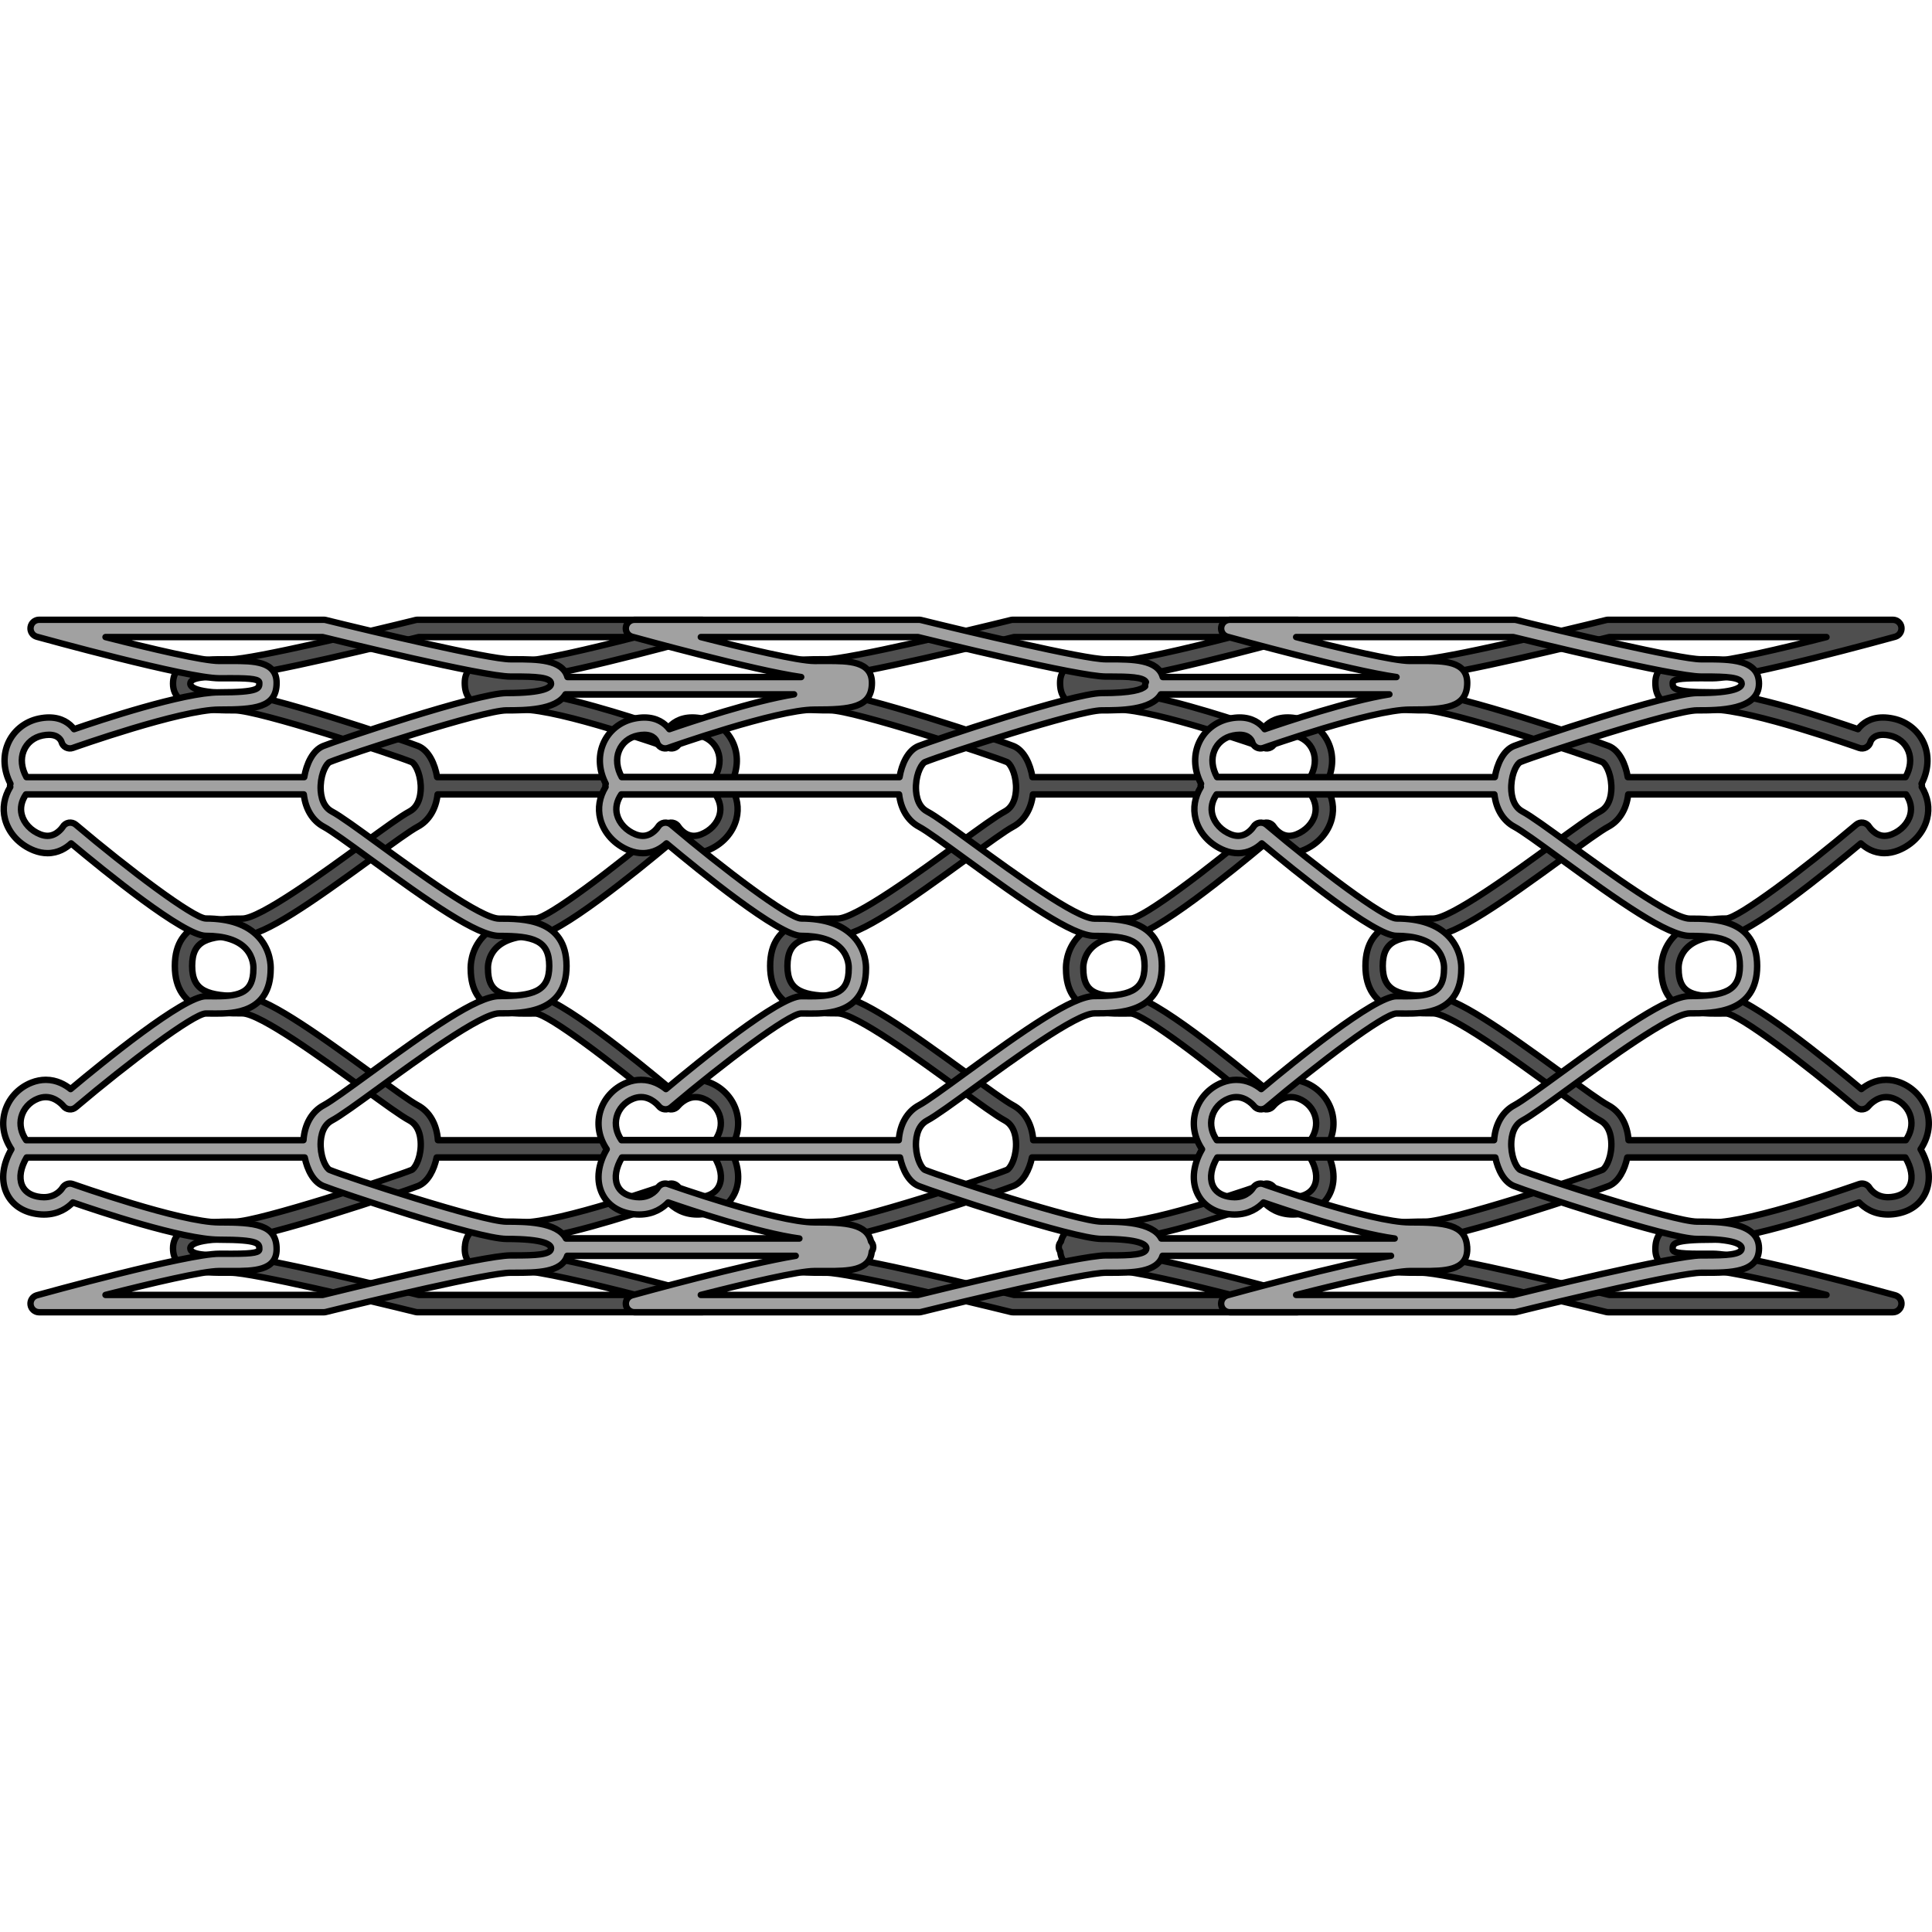 <?xml version="1.0" encoding="utf-8"?>
<!-- Created by: Science Figures, www.sciencefigures.org, Generator: Science Figures Editor -->
<!DOCTYPE svg PUBLIC "-//W3C//DTD SVG 1.1//EN" "http://www.w3.org/Graphics/SVG/1.1/DTD/svg11.dtd">
<svg version="1.1" id="Layer_1" xmlns="http://www.w3.org/2000/svg" xmlns:xlink="http://www.w3.org/1999/xlink" 
	 width="800px" height="800px" viewBox="0 0 301.68 109.125" enable-background="new 0 0 301.68 109.125"
	 xml:space="preserve">
<g>
	<path fill="#4F4F4F" stroke="#000000" stroke-linecap="round" stroke-linejoin="round" stroke-miterlimit="10" d="M27.017,98.646
		c0,3.809,4.489,3.809,8.451,3.809h0.581c3.366,0,21.962,4.426,28.844,6.131c0.105,0.025,0.215,0.039,0.324,0.039h44.436
		c0.676,0,1.247-0.5,1.338-1.168c0.091-0.67-0.327-1.303-0.978-1.482c-0.826-0.229-17.724-4.893-25.539-6.164h35.677
		c0.855,2.641,4.769,2.645,8.274,2.645h0.581c3.366,0,21.962,4.426,28.844,6.131c0.105,0.025,0.215,0.039,0.324,0.039h44.436
		c0.676,0,1.247-0.5,1.338-1.168c0.091-0.67-0.327-1.303-0.978-1.482c-0.826-0.229-17.724-4.893-25.539-6.164h35.677
		c0.855,2.641,4.769,2.645,8.274,2.645h0.581c3.366,0,21.962,4.426,28.844,6.131c0.105,0.025,0.215,0.039,0.324,0.039h44.436
		c0.676,0,1.247-0.5,1.338-1.168c0.091-0.67-0.327-1.303-0.978-1.482c-0.957-0.266-23.484-6.484-28.476-6.484l-2.024,0.004
		c-3.565,0-4.241-0.254-4.241-0.721c0-0.857,0-1.477,6.266-1.477c5.673,0,19.178-4.547,22.853-5.82
		c0.784,0.824,2.239,1.889,4.512,1.889c0.514,0,1.048-0.055,1.589-0.166c2.092-0.428,3.64-1.648,4.356-3.436
		c0.779-1.941,0.461-4.303-0.862-6.59c1.181-1.771,1.562-3.76,1.07-5.688c-0.545-2.135-2.122-3.9-4.221-4.723
		c-0.732-0.287-1.479-0.432-2.218-0.432c-1.708,0-3.038,0.77-3.877,1.447c-5.075-4.256-17.651-14.5-21.103-14.5l-1.538,0.008
		c-3.912,0-5.898-0.662-5.898-4.284c0-0.034-0.001-0.069-0.004-0.104c-0.003-0.057-0.081-1.706,1.214-3.078
		c1.237-1.311,3.332-1.975,6.227-1.975c3.432,0,15.886-10.131,21.017-14.431c0.785,0.73,2.022,1.524,3.694,1.524
		c0.694,0,1.406-0.141,2.114-0.418c2.278-0.892,3.971-2.734,4.529-4.927c0.429-1.686,0.129-3.422-0.828-4.999
		c0.009-0.061,0.036-0.114,0.036-0.178c0-0.111-0.038-0.21-0.063-0.313c1.042-2.029,1.215-4.215,0.438-6.147
		c-0.829-2.067-2.665-3.575-4.91-4.034c-0.541-0.111-1.064-0.167-1.554-0.167c-1.969,0-3.21,0.9-3.905,1.825
		c-3.921-1.355-17.086-5.756-22.668-5.756c-6.266,0-6.266-0.619-6.266-1.477c0-0.54,1.076-0.723,4.265-0.723l2.001,0.004
		c4.991,0,27.519-6.217,28.476-6.481c0.65-0.18,1.068-0.813,0.978-1.482S296.242,0.5,295.566,0.5h-44.436
		c-0.109,0-0.219,0.013-0.324,0.039c-6.882,1.705-25.479,6.129-28.844,6.129l-0.59-0.001c-3.558,0-7.529,0.01-8.299,2.775h-36.501
		c7.354-1.037,25.538-6.055,26.396-6.292c0.65-0.18,1.068-0.813,0.978-1.482S203.285,0.5,202.609,0.5h-44.436
		c-0.109,0-0.219,0.013-0.324,0.039c-6.882,1.705-25.479,6.129-28.844,6.129l-0.59-0.001c-3.558,0-7.529,0.01-8.299,2.775H83.616
		c7.354-1.037,25.538-6.055,26.396-6.292c0.65-0.18,1.068-0.813,0.978-1.482S110.328,0.5,109.652,0.5H65.217
		c-0.109,0-0.219,0.013-0.324,0.039c-6.882,1.705-25.479,6.129-28.844,6.129l-0.59-0.001c-3.958,0-8.442,0-8.442,3.809
		c0,4.167,6.292,4.167,9.673,4.167c3.648,0,24.813,6.932,27.587,8.073c0.454,0.187,1.314,1.559,1.417,3.629
		c0.046,0.926-0.032,3.178-1.745,4.09c-1.337,0.71-4.001,2.652-7.375,5.11c-5.963,4.346-15.943,11.62-18.744,11.62
		c-3.68,0-10.527,0-10.527,7.396c0,7.397,6.848,7.397,10.527,7.397c2.802,0,12.787,7.277,18.753,11.625
		c3.369,2.455,6.03,4.395,7.366,5.105c1.711,0.91,1.791,3.158,1.746,4.082c-0.102,2.074-0.965,3.451-1.419,3.639
		c-2.776,1.141-23.953,8.07-27.586,8.07C33.309,94.48,27.017,94.48,27.017,98.646z M68.328,27.769h43.388
		c0.696,1.025,0.927,2.108,0.658,3.161c-0.339,1.332-1.449,2.512-2.896,3.079c-0.394,0.154-0.773,0.232-1.13,0.232
		c-1.496,0-2.38-1.398-2.389-1.413c-0.204-0.339-0.546-0.571-0.937-0.636c-0.39-0.062-0.79,0.046-1.092,0.302
		c-8.266,6.997-18.375,14.589-20.296,14.653c-3.699,0-6.471,0.966-8.235,2.871c-1.93,2.083-1.918,4.565-1.898,5.019
		c0.02,6.951,6.028,6.951,8.597,6.951l1.539-0.01c1.919,0.064,12.028,7.654,20.294,14.648c0.282,0.238,0.652,0.359,1.017,0.313
		c0.368-0.039,0.703-0.229,0.928-0.521c0.005-0.006,1.114-1.387,2.741-1.387c0.4,0,0.815,0.082,1.232,0.246
		c1.292,0.506,2.26,1.58,2.589,2.875c0.304,1.193,0.034,2.455-0.759,3.609H68.378c-0.169-2.475-1.307-4.471-3.162-5.457
		c-1.167-0.621-3.891-2.605-7.044-4.902c-9.44-6.881-16.933-12.143-20.343-12.143c-5.304,0-7.828-0.703-7.828-4.698
		c0-4.019,2.415-4.697,7.828-4.697c3.409,0,10.898-5.26,20.335-12.137c3.156-2.301,5.883-4.288,7.052-4.909
		C66.968,31.887,68.066,30.051,68.328,27.769z M120.345,97.111H83.899c6.424-0.863,17.258-4.514,20.49-5.635
		c0.784,0.824,2.239,1.889,4.512,1.889c0.514,0,1.048-0.055,1.589-0.166c2.092-0.428,3.64-1.648,4.356-3.436
		c0.779-1.941,0.461-4.303-0.862-6.59c1.181-1.771,1.562-3.76,1.07-5.688c-0.545-2.135-2.122-3.9-4.221-4.723
		c-0.732-0.287-1.479-0.432-2.218-0.432c-1.708,0-3.038,0.77-3.877,1.447c-5.075-4.256-17.651-14.5-21.103-14.5l-1.538,0.008
		c-3.912,0-5.898-0.662-5.898-4.284c0-0.034-0.001-0.069-0.004-0.104c-0.003-0.057-0.081-1.706,1.214-3.078
		c1.237-1.311,3.332-1.975,6.227-1.975c3.432,0,15.886-10.131,21.017-14.431c0.785,0.73,2.022,1.524,3.694,1.524
		c0.694,0,1.406-0.141,2.114-0.418c2.278-0.892,3.971-2.734,4.529-4.927c0.429-1.686,0.129-3.422-0.828-4.999
		c0.009-0.061,0.036-0.114,0.036-0.178c0-0.111-0.038-0.21-0.063-0.313c1.042-2.029,1.215-4.215,0.438-6.147
		c-0.829-2.067-2.665-3.575-4.91-4.034c-0.541-0.111-1.064-0.167-1.554-0.167c-1.969,0-3.21,0.9-3.905,1.825
		c-3.296-1.14-13.11-4.422-19.476-5.441h35.691c1.479,2.49,6.378,2.501,9.226,2.501c3.648,0,24.813,6.932,27.587,8.073
		c0.454,0.187,1.314,1.559,1.417,3.629c0.046,0.926-0.032,3.178-1.745,4.09c-1.337,0.71-4.001,2.652-7.375,5.11
		c-5.963,4.346-15.943,11.62-18.744,11.62c-3.68,0-10.527,0-10.527,7.396c0,7.397,6.848,7.397,10.527,7.397
		c2.802,0,12.787,7.277,18.753,11.625c3.369,2.455,6.03,4.395,7.366,5.105c1.711,0.91,1.791,3.158,1.746,4.082
		c-0.102,2.074-0.965,3.451-1.419,3.639c-2.776,1.141-23.953,8.07-27.586,8.07C126.749,94.48,121.725,94.488,120.345,97.111z
		 M158.173,76.304c-1.167-0.621-3.891-2.605-7.044-4.902c-9.44-6.881-16.933-12.143-20.343-12.143c-5.304,0-7.828-0.703-7.828-4.698
		c0-4.019,2.415-4.697,7.828-4.697c3.409,0,10.898-5.26,20.335-12.137c3.156-2.301,5.883-4.288,7.052-4.909
		c1.752-0.932,2.851-2.768,3.112-5.05h43.388c0.696,1.025,0.927,2.108,0.658,3.161c-0.339,1.332-1.449,2.512-2.896,3.079
		c-0.394,0.154-0.773,0.232-1.13,0.232c-1.496,0-2.38-1.398-2.389-1.413c-0.204-0.339-0.546-0.571-0.937-0.636
		c-0.391-0.062-0.79,0.046-1.092,0.302c-8.266,6.997-18.375,14.589-20.296,14.653c-3.699,0-6.471,0.966-8.235,2.871
		c-1.93,2.083-1.918,4.565-1.898,5.019c0.02,6.951,6.028,6.951,8.597,6.951l1.539-0.01c1.919,0.064,12.028,7.654,20.294,14.648
		c0.281,0.238,0.65,0.359,1.017,0.313c0.368-0.039,0.703-0.229,0.928-0.521c0.005-0.006,1.114-1.387,2.741-1.387
		c0.4,0,0.815,0.082,1.232,0.246c1.292,0.506,2.26,1.58,2.589,2.875c0.304,1.193,0.034,2.455-0.759,3.609h-43.301
		C161.166,79.287,160.028,77.291,158.173,76.304z M213.302,97.111h-36.445c6.424-0.863,17.258-4.514,20.49-5.635
		c0.784,0.824,2.239,1.889,4.512,1.889c0.514,0,1.048-0.055,1.589-0.166c2.092-0.428,3.64-1.648,4.356-3.436
		c0.779-1.941,0.461-4.303-0.862-6.59c1.181-1.771,1.562-3.76,1.07-5.688c-0.545-2.135-2.122-3.9-4.221-4.723
		c-0.732-0.287-1.479-0.432-2.218-0.432c-1.708,0-3.038,0.77-3.877,1.447c-5.075-4.256-17.651-14.5-21.103-14.5l-1.538,0.008
		c-3.912,0-5.898-0.662-5.898-4.284c0-0.034-0.001-0.069-0.004-0.104c-0.003-0.057-0.081-1.706,1.214-3.078
		c1.237-1.311,3.332-1.975,6.227-1.975c3.432,0,15.886-10.131,21.017-14.431c0.785,0.73,2.022,1.524,3.694,1.524
		c0.694,0,1.406-0.141,2.114-0.418c2.278-0.892,3.971-2.734,4.529-4.927c0.429-1.686,0.129-3.422-0.828-4.999
		c0.009-0.061,0.036-0.114,0.036-0.178c0-0.111-0.038-0.21-0.063-0.313c1.042-2.029,1.215-4.215,0.438-6.147
		c-0.829-2.067-2.665-3.575-4.91-4.034c-0.541-0.111-1.064-0.167-1.554-0.167c-1.969,0-3.21,0.9-3.905,1.825
		c-3.296-1.14-13.11-4.422-19.476-5.441h35.691c1.479,2.49,6.378,2.501,9.226,2.501c3.648,0,24.813,6.932,27.587,8.073
		c0.454,0.187,1.314,1.559,1.417,3.629c0.046,0.926-0.032,3.178-1.745,4.09c-1.337,0.71-4.001,2.652-7.375,5.11
		c-5.963,4.346-15.943,11.62-18.744,11.62c-3.68,0-10.527,0-10.527,7.396c0,7.397,6.848,7.397,10.527,7.397
		c2.802,0,12.787,7.277,18.753,11.625c3.369,2.455,6.03,4.395,7.366,5.105c1.711,0.91,1.791,3.158,1.746,4.082
		c-0.102,2.074-0.965,3.451-1.419,3.639c-2.776,1.141-23.953,8.07-27.586,8.07C219.706,94.48,214.682,94.488,213.302,97.111z
		 M99.289,3.199C92.107,5.03,84.004,6.933,81.537,6.933l-2.001-0.005c-3.265,0-6.964,0-6.964,3.423c0,3.896,3.387,4.176,8.965,4.176
		c5.993,0,22.691,5.924,22.859,5.983c0.358,0.128,0.751,0.1,1.087-0.08c0.335-0.178,0.58-0.488,0.674-0.856
		c0.051-0.163,0.422-1.115,1.953-1.115c0.309,0,0.649,0.037,1.013,0.111c1.374,0.281,2.448,1.154,2.945,2.395
		c0.502,1.25,0.342,2.717-0.43,4.105h-43.38c-0.339-2.042-1.31-4.174-2.956-4.851c-2.131-0.877-24.13-8.275-28.613-8.275
		c-6.067,0-6.974-0.92-6.974-1.468c0-1.026,2.489-1.108,5.743-1.108h0.59c4.246,0,26.997-5.591,29.332-6.168H99.289z M192.246,3.199
		c-7.182,1.831-15.285,3.733-17.752,3.733l-2.001-0.005c-3.265,0-6.964,0-6.964,3.423c0,3.896,3.387,4.176,8.965,4.176
		c5.993,0,22.691,5.924,22.859,5.983c0.358,0.128,0.751,0.1,1.087-0.08c0.335-0.178,0.58-0.488,0.674-0.856
		c0.051-0.163,0.422-1.115,1.953-1.115c0.309,0,0.649,0.037,1.013,0.111c1.374,0.281,2.448,1.154,2.945,2.395
		c0.502,1.25,0.342,2.717-0.43,4.105h-43.38c-0.339-2.042-1.31-4.174-2.956-4.851c-2.131-0.877-24.13-8.275-28.613-8.275
		c-4.712,0-6.306-0.555-6.785-1.06c0.002-0.031,0.019-0.059,0.019-0.092c0-0.207-0.055-0.398-0.139-0.573
		c0.402-0.781,2.72-0.852,5.675-0.852h0.59c4.246,0,26.997-5.591,29.332-6.168H192.246z M297.553,25.069h-43.38
		c-0.339-2.042-1.31-4.174-2.956-4.851c-2.131-0.877-24.13-8.275-28.613-8.275c-6.067,0-6.974-0.92-6.974-1.468
		c0-1.026,2.489-1.108,5.743-1.108h0.59c4.246,0,26.997-5.591,29.332-6.168h33.908c-7.182,1.831-15.285,3.733-17.752,3.733
		l-2.001-0.005c-3.265,0-6.964,0-6.964,3.423c0,3.896,3.387,4.176,8.965,4.176c5.993,0,22.691,5.924,22.859,5.983
		c0.357,0.128,0.751,0.1,1.087-0.08c0.335-0.178,0.58-0.488,0.674-0.856c0.051-0.163,0.422-1.115,1.953-1.115
		c0.309,0,0.649,0.037,1.013,0.111c1.374,0.281,2.448,1.154,2.945,2.395C298.484,22.214,298.324,23.681,297.553,25.069z
		 M297.593,81.761h-43.301c-0.169-2.475-1.307-4.471-3.162-5.457c-1.167-0.621-3.891-2.605-7.044-4.902
		c-9.44-6.881-16.933-12.143-20.343-12.143c-5.304,0-7.828-0.703-7.828-4.698c0-4.019,2.415-4.697,7.828-4.697
		c3.409,0,10.898-5.26,20.335-12.137c3.156-2.301,5.883-4.288,7.052-4.909c1.752-0.932,2.851-2.768,3.112-5.05h43.388
		c0.696,1.025,0.927,2.108,0.658,3.161c-0.339,1.332-1.449,2.512-2.896,3.079c-0.394,0.154-0.773,0.232-1.13,0.232
		c-1.496,0-2.38-1.398-2.389-1.413c-0.204-0.339-0.546-0.571-0.937-0.636c-0.39-0.062-0.79,0.046-1.092,0.302
		c-8.266,6.997-18.375,14.589-20.296,14.653c-3.699,0-6.471,0.966-8.235,2.871c-1.93,2.083-1.918,4.565-1.898,5.019
		c0.02,6.951,6.028,6.951,8.597,6.951l1.539-0.01c1.919,0.064,12.028,7.654,20.294,14.648c0.282,0.238,0.649,0.359,1.017,0.313
		c0.368-0.039,0.703-0.229,0.928-0.521c0.005-0.006,1.114-1.387,2.741-1.387c0.4,0,0.815,0.082,1.232,0.246
		c1.292,0.506,2.26,1.58,2.589,2.875C298.655,79.345,298.386,80.607,297.593,81.761z M215.63,98.646
		c0-0.549,0.906-1.467,6.974-1.467c4.466,0,26.478-7.396,28.613-8.273c1.537-0.635,2.484-2.535,2.88-4.445h43.423
		c0.936,1.58,1.209,3.121,0.735,4.297c-0.373,0.932-1.2,1.553-2.392,1.797c-0.363,0.074-0.716,0.111-1.048,0.111
		c-1.998,0-2.845-1.393-2.88-1.451c-0.329-0.557-1.017-0.82-1.625-0.602c-0.168,0.059-16.866,5.984-22.859,5.984
		c-5.578,0-8.965,0.279-8.965,4.176c0,3.42,3.688,3.42,6.94,3.42l2.024-0.004c2.468,0,10.573,1.904,17.756,3.736h-33.912
		c-2.337-0.578-25.086-6.17-29.332-6.17h-0.581C218.123,99.755,215.63,99.673,215.63,98.646z M122.673,98.646
		c0-0.549,0.906-1.467,6.974-1.467c4.466,0,26.478-7.396,28.613-8.273c1.537-0.635,2.484-2.535,2.88-4.445h43.423
		c0.936,1.58,1.209,3.121,0.735,4.297c-0.373,0.932-1.2,1.553-2.392,1.797c-0.363,0.074-0.716,0.111-1.048,0.111
		c-1.998,0-2.845-1.393-2.88-1.451c-0.329-0.557-1.018-0.82-1.625-0.602c-0.168,0.059-16.866,5.984-22.859,5.984
		c-4.943,0-8.16,0.225-8.829,2.986c-0.206,0.238-0.343,0.537-0.343,0.877c0,0.27,0.1,0.506,0.235,0.717
		c0.29,3.008,3.796,3.016,6.912,3.016l2.024-0.004c2.468,0,10.573,1.904,17.756,3.736h-33.912c-2.337-0.578-25.086-6.17-29.332-6.17
		h-0.581C125.166,99.755,122.673,99.673,122.673,98.646z M29.716,98.646c0-0.549,0.906-1.467,6.974-1.467
		c4.466,0,26.478-7.396,28.613-8.273c1.537-0.635,2.484-2.535,2.88-4.445h43.423c0.936,1.58,1.209,3.121,0.735,4.297
		c-0.373,0.932-1.2,1.553-2.392,1.797c-0.363,0.074-0.716,0.111-1.048,0.111c-1.998,0-2.845-1.393-2.88-1.451
		c-0.33-0.557-1.017-0.82-1.625-0.602c-0.168,0.059-16.866,5.984-22.859,5.984c-5.357,0-8.685,0.268-8.939,3.74
		c-0.005,0.041-0.025,0.078-0.025,0.123c0,0.023,0.013,0.045,0.014,0.068c-0.003,0.082-0.014,0.158-0.014,0.244
		c0,3.42,3.688,3.42,6.94,3.42l2.024-0.004c2.468,0,10.573,1.904,17.756,3.736H65.381c-2.337-0.578-25.086-6.17-29.332-6.17h-0.581
		C32.209,99.755,29.716,99.673,29.716,98.646z"/>
	<path fill="#A1A1A1" stroke="#000000" stroke-linecap="round" stroke-linejoin="round" stroke-miterlimit="10" d="M264.99,94.48
		c-3.633,0-24.81-6.93-27.586-8.07c-0.454-0.188-1.317-1.564-1.419-3.639c-0.045-0.924,0.035-3.172,1.746-4.082
		c1.336-0.711,3.997-2.65,7.366-5.105c5.966-4.348,15.951-11.625,18.753-11.625c3.68,0,10.527,0,10.527-7.397
		c0-7.396-6.848-7.396-10.527-7.396c-2.801,0-12.781-7.274-18.744-11.62c-3.374-2.458-6.038-4.4-7.375-5.11
		c-1.713-0.912-1.791-3.164-1.745-4.09c0.103-2.07,0.963-3.442,1.417-3.629c2.773-1.142,23.938-8.073,27.587-8.073
		c3.381,0,9.673,0,9.673-4.167c0-3.809-4.484-3.809-8.442-3.809l-0.59,0.001c-3.365,0-21.962-4.424-28.844-6.129
		c-0.105-0.026-0.215-0.039-0.324-0.039h-44.436c-0.676,0-1.247,0.499-1.338,1.168s0.327,1.303,0.978,1.482
		c0.858,0.237,19.043,5.255,26.396,6.292h-36.501c-0.77-2.766-4.741-2.775-8.299-2.775l-0.59,0.001
		c-3.365,0-21.962-4.424-28.844-6.129c-0.105-0.026-0.215-0.039-0.324-0.039H99.07c-0.676,0-1.247,0.499-1.338,1.168
		S98.06,2.971,98.71,3.15c0.858,0.237,19.043,5.255,26.396,6.292H88.605c-0.77-2.766-4.741-2.775-8.299-2.775l-0.59,0.001
		c-3.365,0-21.962-4.424-28.844-6.129C50.768,0.513,50.658,0.5,50.549,0.5H6.113c-0.676,0-1.247,0.499-1.338,1.168
		S5.103,2.971,5.753,3.15C6.71,3.415,29.237,9.632,34.229,9.632l2.001-0.004c3.188,0,4.265,0.183,4.265,0.723
		c0,0.857,0,1.477-6.266,1.477c-5.582,0-18.747,4.4-22.668,5.756c-0.695-0.925-1.937-1.825-3.905-1.825
		c-0.489,0-1.013,0.056-1.554,0.167c-2.245,0.459-4.081,1.967-4.91,4.034c-0.776,1.933-0.604,4.118,0.438,6.147
		c-0.025,0.103-0.063,0.201-0.063,0.313c0,0.063,0.027,0.117,0.036,0.178c-0.957,1.577-1.257,3.313-0.828,4.999
		c0.559,2.192,2.251,4.035,4.529,4.927c0.708,0.277,1.42,0.418,2.114,0.418c1.672,0,2.909-0.794,3.694-1.524
		c5.131,4.3,17.585,14.431,21.017,14.431c2.895,0,4.989,0.664,6.227,1.975c1.295,1.372,1.217,3.021,1.214,3.078
		c-0.003,0.034-0.004,0.069-0.004,0.104c0,3.622-1.986,4.284-5.898,4.284l-1.538-0.008c-3.451,0-16.027,10.244-21.103,14.5
		c-0.839-0.678-2.169-1.447-3.877-1.447c-0.739,0-1.485,0.145-2.218,0.432c-2.099,0.822-3.676,2.588-4.221,4.723
		c-0.491,1.928-0.11,3.916,1.07,5.688c-1.323,2.287-1.642,4.648-0.862,6.59c0.717,1.787,2.265,3.008,4.356,3.436
		c0.541,0.111,1.075,0.166,1.589,0.166c2.272,0,3.728-1.064,4.512-1.889c3.675,1.273,17.18,5.82,22.853,5.82
		c6.266,0,6.266,0.619,6.266,1.477c0,0.467-0.676,0.721-4.241,0.721l-2.024-0.004c-4.991,0-27.519,6.219-28.476,6.484
		c-0.65,0.18-1.068,0.813-0.978,1.482c0.091,0.668,0.662,1.168,1.338,1.168h44.436c0.109,0,0.219-0.014,0.324-0.039
		c6.882-1.705,25.478-6.131,28.844-6.131h0.581c3.506,0,7.419-0.004,8.274-2.645h35.677c-7.815,1.271-24.713,5.936-25.539,6.164
		c-0.65,0.18-1.068,0.813-0.978,1.482c0.091,0.668,0.662,1.168,1.338,1.168h44.436c0.109,0,0.219-0.014,0.324-0.039
		c6.882-1.705,25.478-6.131,28.844-6.131h0.581c3.506,0,7.419-0.004,8.274-2.645h35.677c-7.815,1.271-24.713,5.936-25.539,6.164
		c-0.65,0.18-1.068,0.813-0.978,1.482c0.091,0.668,0.662,1.168,1.338,1.168h44.436c0.109,0,0.219-0.014,0.324-0.039
		c6.882-1.705,25.478-6.131,28.844-6.131h0.581c3.962,0,8.451,0,8.451-3.809C274.663,94.48,268.371,94.48,264.99,94.48z
		 M236.464,32.818c1.169,0.621,3.896,2.608,7.052,4.909c9.437,6.877,16.926,12.137,20.335,12.137c5.413,0,7.828,0.679,7.828,4.697
		c0,3.995-2.524,4.698-7.828,4.698c-3.41,0-10.902,5.262-20.343,12.143c-3.153,2.297-5.877,4.281-7.044,4.902
		c-1.855,0.986-2.993,2.982-3.162,5.457h-43.301c-0.793-1.154-1.063-2.416-0.759-3.609c0.329-1.295,1.297-2.369,2.589-2.875
		c0.417-0.164,0.832-0.246,1.232-0.246c1.627,0,2.736,1.381,2.741,1.387c0.225,0.293,0.56,0.482,0.928,0.521
		c0.364,0.047,0.734-0.074,1.017-0.313c8.266-6.994,18.375-14.584,20.294-14.648l1.539,0.01c2.568,0,8.577,0,8.597-6.951
		c0.02-0.453,0.031-2.936-1.898-5.019c-1.765-1.905-4.536-2.871-8.235-2.871c-1.921-0.064-12.03-7.656-20.296-14.653
		c-0.302-0.256-0.702-0.363-1.092-0.302c-0.391,0.064-0.732,0.297-0.937,0.636c-0.009,0.015-0.893,1.413-2.389,1.413
		c-0.356,0-0.736-0.078-1.13-0.232c-1.447-0.567-2.558-1.747-2.896-3.079c-0.269-1.053-0.038-2.136,0.658-3.161h43.388
		C233.613,30.051,234.712,31.887,236.464,32.818z M172.033,94.48c-3.633,0-24.81-6.93-27.586-8.07
		c-0.454-0.188-1.317-1.564-1.419-3.639c-0.045-0.924,0.035-3.172,1.746-4.082c1.336-0.711,3.997-2.65,7.366-5.105
		c5.966-4.348,15.951-11.625,18.753-11.625c3.68,0,10.527,0,10.527-7.397c0-7.396-6.848-7.396-10.527-7.396
		c-2.801,0-12.781-7.274-18.744-11.62c-3.374-2.458-6.038-4.4-7.375-5.11c-1.713-0.912-1.791-3.164-1.745-4.09
		c0.103-2.07,0.963-3.442,1.417-3.629c2.773-1.142,23.938-8.073,27.587-8.073c2.848,0,7.747-0.011,9.226-2.501h35.691
		c-6.365,1.02-16.18,4.302-19.476,5.441c-0.695-0.925-1.937-1.825-3.905-1.825c-0.489,0-1.013,0.056-1.554,0.167
		c-2.245,0.459-4.081,1.967-4.91,4.034c-0.776,1.933-0.604,4.118,0.438,6.147c-0.025,0.103-0.063,0.201-0.063,0.313
		c0,0.063,0.027,0.117,0.036,0.178c-0.957,1.577-1.257,3.313-0.828,4.999c0.559,2.192,2.251,4.035,4.529,4.927
		c0.708,0.277,1.42,0.418,2.114,0.418c1.672,0,2.909-0.794,3.694-1.524c5.131,4.3,17.585,14.431,21.017,14.431
		c2.895,0,4.989,0.664,6.227,1.975c1.295,1.372,1.217,3.021,1.214,3.078c-0.003,0.034-0.004,0.069-0.004,0.104
		c0,3.622-1.986,4.284-5.898,4.284l-1.538-0.008c-3.451,0-16.027,10.244-21.103,14.5c-0.839-0.678-2.169-1.447-3.877-1.447
		c-0.739,0-1.485,0.145-2.218,0.432c-2.099,0.822-3.676,2.588-4.221,4.723c-0.491,1.928-0.11,3.916,1.07,5.688
		c-1.323,2.287-1.642,4.648-0.862,6.59c0.717,1.787,2.265,3.008,4.356,3.436c0.541,0.111,1.075,0.166,1.589,0.166
		c2.272,0,3.728-1.064,4.512-1.889c3.232,1.121,14.066,4.771,20.49,5.635h-36.445C179.955,94.488,174.931,94.48,172.033,94.48z
		 M140.345,81.761H97.044c-0.793-1.154-1.063-2.416-0.759-3.609c0.329-1.295,1.297-2.369,2.589-2.875
		c0.417-0.164,0.832-0.246,1.232-0.246c1.627,0,2.736,1.381,2.741,1.387c0.225,0.293,0.56,0.482,0.928,0.521
		c0.366,0.047,0.735-0.074,1.017-0.313c8.266-6.994,18.375-14.584,20.294-14.648l1.539,0.01c2.568,0,8.577,0,8.597-6.951
		c0.02-0.453,0.031-2.936-1.898-5.019c-1.765-1.905-4.536-2.871-8.235-2.871c-1.921-0.064-12.03-7.656-20.296-14.653
		c-0.302-0.256-0.701-0.363-1.092-0.302c-0.391,0.064-0.732,0.297-0.937,0.636c-0.009,0.015-0.893,1.413-2.389,1.413
		c-0.356,0-0.736-0.078-1.13-0.232c-1.447-0.567-2.558-1.747-2.896-3.079c-0.269-1.053-0.038-2.136,0.658-3.161h43.388
		c0.262,2.282,1.36,4.118,3.112,5.05c1.169,0.621,3.896,2.608,7.052,4.909c9.437,6.877,16.926,12.137,20.335,12.137
		c5.413,0,7.828,0.679,7.828,4.697c0,3.995-2.524,4.698-7.828,4.698c-3.41,0-10.902,5.262-20.343,12.143
		c-3.153,2.297-5.877,4.281-7.044,4.902C141.651,77.291,140.514,79.287,140.345,81.761z M79.076,94.48
		c-3.633,0-24.81-6.93-27.586-8.07c-0.454-0.188-1.317-1.564-1.419-3.639c-0.045-0.924,0.035-3.172,1.746-4.082
		c1.336-0.711,3.997-2.65,7.366-5.105c5.966-4.348,15.951-11.625,18.753-11.625c3.68,0,10.527,0,10.527-7.397
		c0-7.396-6.848-7.396-10.527-7.396c-2.801,0-12.781-7.274-18.744-11.62c-3.374-2.458-6.038-4.4-7.375-5.11
		c-1.713-0.912-1.791-3.164-1.745-4.09c0.103-2.07,0.963-3.442,1.417-3.629c2.773-1.142,23.938-8.073,27.587-8.073
		c2.848,0,7.747-0.011,9.226-2.501h35.691c-6.365,1.02-16.18,4.302-19.476,5.441c-0.695-0.925-1.937-1.825-3.905-1.825
		c-0.489,0-1.013,0.056-1.554,0.167c-2.245,0.459-4.081,1.967-4.91,4.034c-0.776,1.933-0.604,4.118,0.438,6.147
		c-0.025,0.103-0.063,0.201-0.063,0.313c0,0.063,0.027,0.117,0.036,0.178c-0.957,1.577-1.257,3.313-0.828,4.999
		c0.559,2.192,2.251,4.035,4.529,4.927c0.708,0.277,1.42,0.418,2.114,0.418c1.672,0,2.909-0.794,3.694-1.524
		c5.131,4.3,17.585,14.431,21.017,14.431c2.895,0,4.989,0.664,6.227,1.975c1.295,1.372,1.217,3.021,1.214,3.078
		c-0.003,0.034-0.004,0.069-0.004,0.104c0,3.622-1.986,4.284-5.898,4.284l-1.538-0.008c-3.451,0-16.027,10.244-21.103,14.5
		c-0.839-0.678-2.169-1.447-3.877-1.447c-0.739,0-1.485,0.145-2.218,0.432c-2.099,0.822-3.676,2.588-4.221,4.723
		c-0.491,1.928-0.11,3.916,1.07,5.688c-1.323,2.287-1.642,4.648-0.862,6.59c0.717,1.787,2.265,3.008,4.356,3.436
		c0.541,0.111,1.075,0.166,1.589,0.166c2.272,0,3.728-1.064,4.512-1.889c3.232,1.121,14.066,4.771,20.49,5.635H88.378
		C86.998,94.488,81.974,94.48,79.076,94.48z M236.299,3.199c2.335,0.577,25.086,6.168,29.332,6.168h0.59
		c3.254,0,5.743,0.082,5.743,1.108c0,0.548-0.906,1.468-6.974,1.468c-4.483,0-26.482,7.398-28.613,8.275
		c-1.646,0.677-2.617,2.809-2.956,4.851h-43.38c-0.771-1.389-0.932-2.855-0.43-4.105c0.497-1.24,1.571-2.113,2.945-2.395
		c0.363-0.074,0.704-0.111,1.013-0.111c1.531,0,1.902,0.952,1.953,1.115c0.094,0.368,0.339,0.679,0.674,0.856
		c0.336,0.18,0.729,0.208,1.087,0.08c0.168-0.06,16.866-5.983,22.859-5.983c5.578,0,8.965-0.28,8.965-4.176
		c0-3.423-3.699-3.423-6.964-3.423l-2.001,0.005c-2.467,0-10.57-1.902-17.752-3.733H236.299z M143.342,3.199
		c2.335,0.577,25.086,6.168,29.332,6.168h0.59c2.955,0,5.272,0.07,5.675,0.852c-0.084,0.175-0.139,0.366-0.139,0.573
		c0,0.033,0.017,0.061,0.019,0.092c-0.479,0.505-2.073,1.06-6.785,1.06c-4.483,0-26.482,7.398-28.613,8.275
		c-1.646,0.677-2.617,2.809-2.956,4.851h-43.38c-0.771-1.389-0.932-2.855-0.43-4.105c0.497-1.24,1.571-2.113,2.945-2.395
		c0.363-0.074,0.704-0.111,1.013-0.111c1.531,0,1.902,0.952,1.953,1.115c0.094,0.368,0.339,0.679,0.674,0.856
		c0.336,0.18,0.729,0.208,1.087,0.08c0.168-0.06,16.866-5.983,22.859-5.983c5.578,0,8.965-0.28,8.965-4.176
		c0-3.423-3.699-3.423-6.964-3.423l-2.001,0.005c-2.467,0-10.57-1.902-17.752-3.733H143.342z M3.697,20.964
		c0.497-1.24,1.571-2.113,2.945-2.395c0.363-0.074,0.704-0.111,1.013-0.111c1.531,0,1.902,0.952,1.953,1.115
		c0.094,0.368,0.339,0.679,0.674,0.856c0.336,0.18,0.729,0.208,1.087,0.08c0.168-0.06,16.866-5.983,22.859-5.983
		c5.578,0,8.965-0.28,8.965-4.176c0-3.423-3.699-3.423-6.964-3.423l-2.001,0.005c-2.467,0-10.57-1.902-17.752-3.733h33.908
		c2.335,0.577,25.086,6.168,29.332,6.168h0.59c3.254,0,5.743,0.082,5.743,1.108c0,0.548-0.906,1.468-6.974,1.468
		c-4.483,0-26.482,7.398-28.613,8.275c-1.646,0.677-2.617,2.809-2.956,4.851H4.127C3.355,23.681,3.195,22.214,3.697,20.964z
		 M3.328,78.152c0.329-1.295,1.297-2.369,2.589-2.875c0.417-0.164,0.832-0.246,1.232-0.246c1.627,0,2.736,1.381,2.741,1.387
		c0.225,0.293,0.56,0.482,0.928,0.521c0.367,0.047,0.734-0.074,1.017-0.313c8.266-6.994,18.375-14.584,20.294-14.648l1.539,0.01
		c2.568,0,8.577,0,8.597-6.951c0.02-0.453,0.031-2.936-1.898-5.019c-1.765-1.905-4.536-2.871-8.235-2.871
		c-1.921-0.064-12.03-7.656-20.296-14.653c-0.302-0.256-0.702-0.363-1.092-0.302c-0.391,0.064-0.732,0.297-0.937,0.636
		c-0.009,0.015-0.893,1.413-2.389,1.413c-0.356,0-0.736-0.078-1.13-0.232c-1.447-0.567-2.558-1.747-2.896-3.079
		c-0.269-1.053-0.038-2.136,0.658-3.161h43.388c0.262,2.282,1.36,4.118,3.112,5.05c1.169,0.621,3.896,2.608,7.052,4.909
		c9.437,6.877,16.926,12.137,20.335,12.137c5.413,0,7.828,0.679,7.828,4.697c0,3.995-2.524,4.698-7.828,4.698
		c-3.41,0-10.902,5.262-20.343,12.143c-3.153,2.297-5.877,4.281-7.044,4.902c-1.855,0.986-2.993,2.982-3.162,5.457H4.087
		C3.294,80.607,3.024,79.345,3.328,78.152z M80.298,99.755h-0.581c-4.246,0-26.995,5.592-29.332,6.17H16.473
		c7.183-1.832,15.288-3.736,17.756-3.736l2.024,0.004c3.253,0,6.94,0,6.94-3.42c0-3.896-3.387-4.176-8.965-4.176
		c-5.993,0-22.691-5.926-22.859-5.984c-0.608-0.219-1.296,0.045-1.625,0.602c-0.035,0.059-0.882,1.451-2.88,1.451
		c-0.332,0-0.685-0.037-1.048-0.111c-1.191-0.244-2.019-0.865-2.392-1.797c-0.474-1.176-0.2-2.717,0.735-4.297h43.423
		c0.396,1.91,1.343,3.811,2.88,4.445c2.136,0.877,24.147,8.273,28.613,8.273c6.067,0,6.974,0.918,6.974,1.467
		C86.05,99.673,83.557,99.755,80.298,99.755z M173.255,99.755h-0.581c-4.246,0-26.995,5.592-29.332,6.17H109.43
		c7.183-1.832,15.288-3.736,17.756-3.736l2.024,0.004c3.116,0,6.622-0.008,6.912-3.016c0.136-0.211,0.235-0.447,0.235-0.717
		c0-0.34-0.137-0.639-0.343-0.877c-0.669-2.762-3.886-2.986-8.829-2.986c-5.993,0-22.691-5.926-22.859-5.984
		c-0.607-0.219-1.296,0.045-1.625,0.602c-0.035,0.059-0.882,1.451-2.88,1.451c-0.332,0-0.685-0.037-1.048-0.111
		c-1.191-0.244-2.019-0.865-2.392-1.797c-0.474-1.176-0.2-2.717,0.735-4.297h43.423c0.396,1.91,1.343,3.811,2.88,4.445
		c2.136,0.877,24.147,8.273,28.613,8.273c6.067,0,6.974,0.918,6.974,1.467C179.007,99.673,176.514,99.755,173.255,99.755z
		 M266.212,99.755h-0.581c-4.246,0-26.995,5.592-29.332,6.17h-33.912c7.183-1.832,15.288-3.736,17.756-3.736l2.024,0.004
		c3.253,0,6.94,0,6.94-3.42c0-0.086-0.011-0.162-0.014-0.244c0.001-0.023,0.014-0.045,0.014-0.068c0-0.045-0.021-0.082-0.025-0.123
		c-0.255-3.473-3.582-3.74-8.939-3.74c-5.993,0-22.691-5.926-22.859-5.984c-0.608-0.219-1.295,0.045-1.625,0.602
		c-0.035,0.059-0.882,1.451-2.88,1.451c-0.332,0-0.685-0.037-1.048-0.111c-1.191-0.244-2.019-0.865-2.392-1.797
		c-0.474-1.176-0.2-2.717,0.735-4.297h43.423c0.396,1.91,1.343,3.811,2.88,4.445c2.136,0.877,24.147,8.273,28.613,8.273
		c6.067,0,6.974,0.918,6.974,1.467C271.964,99.673,269.471,99.755,266.212,99.755z"/>
</g>
</svg>